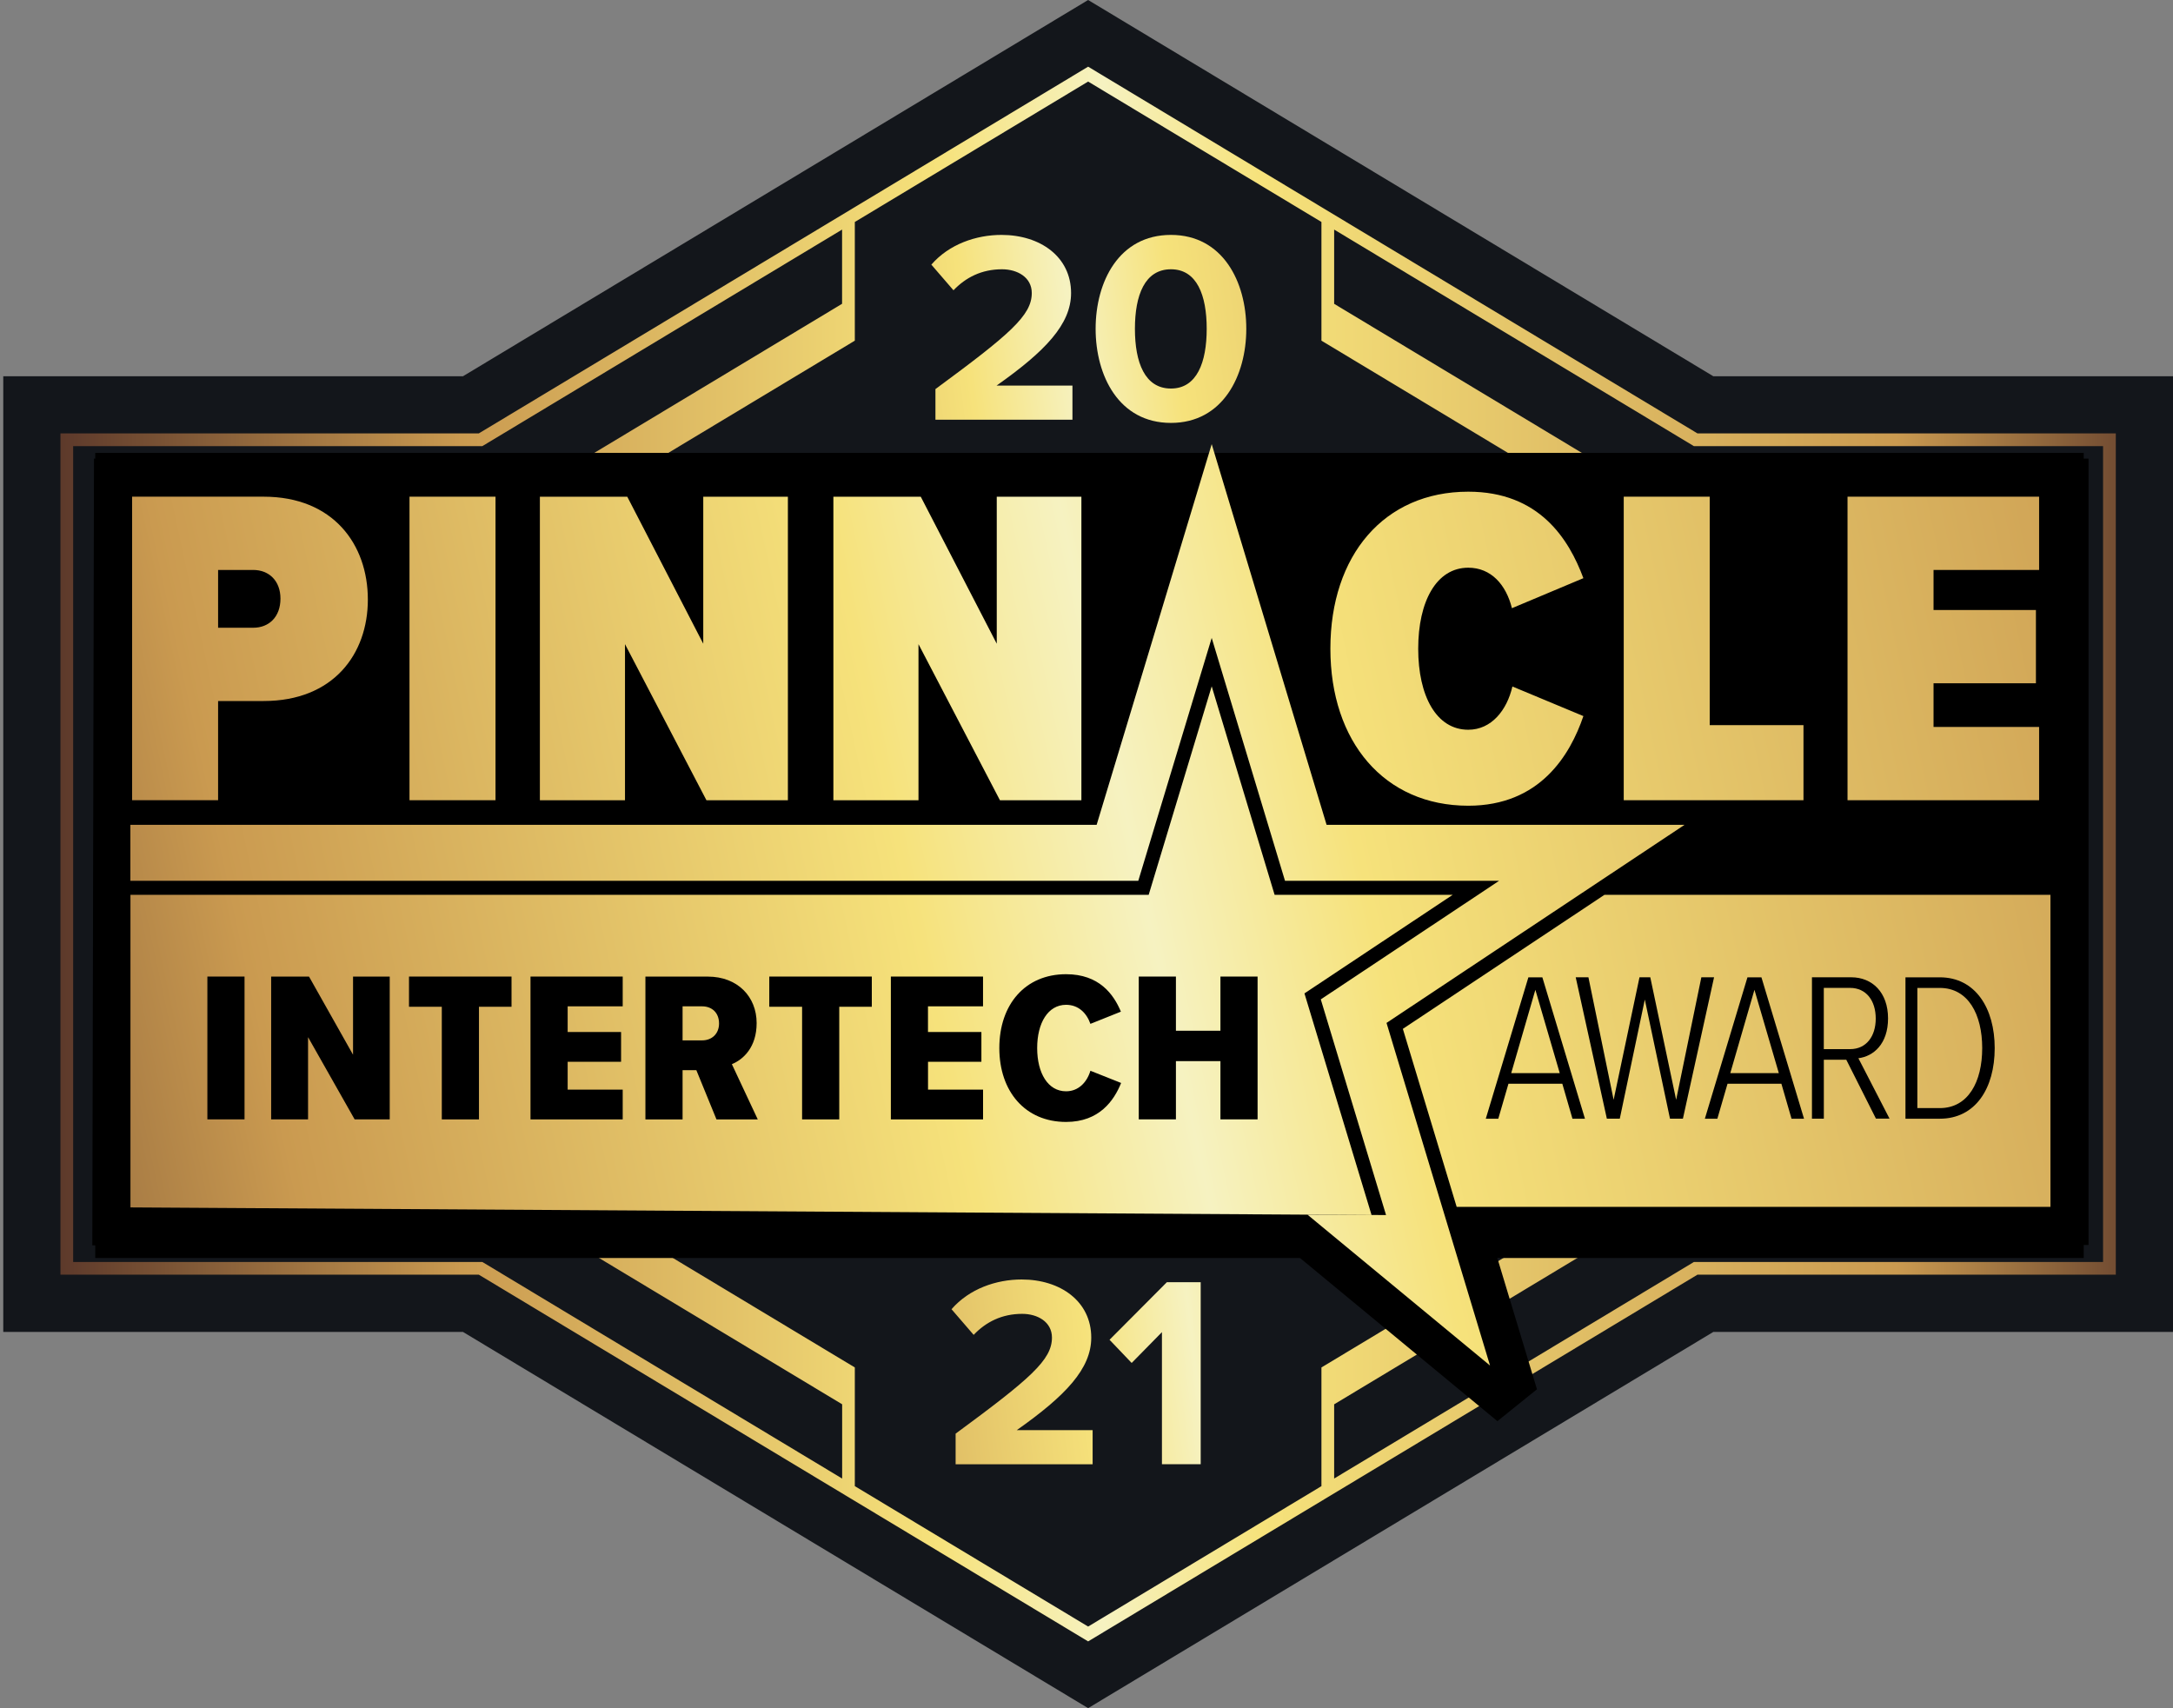 <?xml version="1.0" encoding="utf-8"?>
<svg version="1.1" id="Layer_1" x="0px" y="0px" viewBox="0 0 600 471.64" style="enable-background:new 0 0 637.43 504.28;" xmlns="http://www.w3.org/2000/svg">
  <rect x="0" y="0" width="600" height="471.64" fill="#808080" stroke="none"/>
  <style type="text/css">
	.st0{fill:#13161B;}
	.st1{fill:url(#SVGID_1_);}
	.st2{fill:url(#SVGID_00000111149714929815211820000009056844939944970685_);}
	.st3{fill:url(#SVGID_00000021840833307493250200000000796097507657355679_);}
	.st4{fill:url(#SVGID_00000139269480144902267870000005984774115689412756_);}
	.st5{fill:url(#SVGID_00000154386154903491283890000000999207367677858226_);}
	.st6{fill:url(#SVGID_00000173871498892538707150000002007278453159815578_);}
	.st7{fill:url(#SVGID_00000039849683803812978700000006707798829980294046_);}
	.st8{fill:url(#SVGID_00000172441120106984886020000014933559545347021725_);}
	.st9{fill:url(#SVGID_00000012441976371865611170000000839626865075618189_);}
	.st10{fill:url(#SVGID_00000034794870701692170560000013737739073943960731_);}
	.st11{fill:url(#SVGID_00000166660147017735356180000005839467747678039229_);}
	.st12{fill:url(#SVGID_00000160165456546434266950000004333960126460278161_);}
	.st13{fill:url(#SVGID_00000040557700019414435300000017501543177631597735_);}
	.st14{fill:url(#SVGID_00000045596067420206989710000013669743003892135574_);}
	.st15{fill:url(#SVGID_00000161600987088949175600000014954259975089942695_);}
</style>
  <polygon class="st0" points="600 103.89 473.08 103.89 300.45 0 127.83 103.89 0.9 103.89 0.9 367.76 127.83 367.76 300.45 471.64 473.08 367.76 600 367.76" style=""/>
  <linearGradient id="SVGID_1_" gradientUnits="userSpaceOnUse" x1="8.124" y1="252.245" x2="630.434" y2="252.245" gradientTransform="matrix(1, 0, 0, 1, -14.66, -16.43)">
    <stop offset="0" style="stop-color:#462523"/>
    <stop offset="0.215" style="stop-color:#CA9A50"/>
    <stop offset="0.427" style="stop-color:#F6E27B"/>
    <stop offset="0.5" style="stop-color:#F6F2C1"/>
    <stop offset="0.57" style="stop-color:#F6E27B"/>
    <stop offset="0.852" style="stop-color:#CA9A50"/>
    <stop offset="1" style="stop-color:#462523"/>
  </linearGradient>
  <path class="st1" d="M 468.7 119.67 L 300.45 18.41 L 132.2 119.67 L 16.69 119.67 L 16.69 351.95 L 132.2 351.95 L 300.45 453.21 L 468.7 351.95 L 584.21 351.95 L 584.21 119.67 L 468.7 119.67 Z M 232.52 408.24 L 133.61 348.7 L 133.19 348.45 L 20.2 348.45 L 20.2 123.18 L 133.18 123.18 L 133.6 122.93 L 232.51 63.39 L 232.51 83.88 L 138.05 140.72 L 37.75 140.72 L 37.75 330.9 L 138.07 330.9 L 232.53 387.74 L 232.53 408.24 Z M 364.87 410.34 L 300.45 449.11 L 236.03 410.34 L 236.03 377.57 L 140.98 320.38 L 48.28 320.38 L 48.28 151.25 L 140.98 151.25 L 236.03 94.06 L 236.03 61.29 L 300.45 22.52 L 364.87 61.29 L 364.87 94.06 L 459.92 151.25 L 552.62 151.25 L 552.62 320.37 L 459.92 320.37 L 364.87 377.57 L 364.87 410.34 Z M 467.71 348.45 L 368.38 408.24 L 368.38 387.75 L 462.84 330.91 L 563.16 330.91 L 563.16 140.73 L 462.84 140.73 L 368.38 83.89 L 368.38 63.39 L 467.71 123.18 L 580.69 123.18 L 580.69 348.45 L 467.71 348.45 Z" style=""/>
  <rect x="26.3" y="125.05" width="549.05" height="222.3" style=""/>
  <g style="" transform="matrix(1, 0, 0, 1, -14.66, -16.43)">
    <linearGradient id="SVGID_00000005964386212047777410000000317088618454070696_" gradientUnits="userSpaceOnUse" x1="111.291" y1="129.334" x2="509.397" y2="81.821">
      <stop offset="0" style="stop-color:#462523"/>
      <stop offset="0.215" style="stop-color:#CA9A50"/>
      <stop offset="0.427" style="stop-color:#F6E27B"/>
      <stop offset="0.5" style="stop-color:#F6F2C1"/>
      <stop offset="0.57" style="stop-color:#F6E27B"/>
      <stop offset="0.852" style="stop-color:#CA9A50"/>
      <stop offset="1" style="stop-color:#462523"/>
    </linearGradient>
    <path style="fill:url(#SVGID_00000005964386212047777410000000317088618454070696_);" d="M272.95,123.86 c20.57-15.14,26.6-20.34,26.6-26.52c0-4.37-4-6.56-8.21-6.56c-5.65,0-10.02,2.26-13.41,5.8l-6.11-7.08 c4.9-5.65,12.36-8.21,19.37-8.21c10.7,0,19.21,6.03,19.21,16.05c0,8.59-7.08,16.05-20.57,25.55h20.95v9.42h-37.83V123.86z"/>
    <linearGradient id="SVGID_00000137823489113356273210000003967434874471820947_" gradientUnits="userSpaceOnUse" x1="111.875" y1="134.234" x2="509.982" y2="86.721">
      <stop offset="0" style="stop-color:#462523"/>
      <stop offset="0.215" style="stop-color:#CA9A50"/>
      <stop offset="0.427" style="stop-color:#F6E27B"/>
      <stop offset="0.5" style="stop-color:#F6F2C1"/>
      <stop offset="0.57" style="stop-color:#F6E27B"/>
      <stop offset="0.852" style="stop-color:#CA9A50"/>
      <stop offset="1" style="stop-color:#462523"/>
    </linearGradient>
    <path style="fill:url(#SVGID_00000137823489113356273210000003967434874471820947_);" d="M337.98,81.29 c14.32,0,20.8,12.96,20.8,25.92s-6.48,25.99-20.8,25.99c-14.39,0-20.8-13.03-20.8-25.99S323.59,81.29,337.98,81.29z M337.98,90.78 c-7.23,0-9.95,7.16-9.95,16.43c0,9.27,2.71,16.5,9.95,16.5c7.16,0,9.87-7.23,9.87-16.5C347.85,97.94,345.14,90.78,337.98,90.78z"/>
  </g>
  <g style="" transform="matrix(1, 0, 0, 1, -14.66, -16.43)">
    <linearGradient id="SVGID_00000119109209976530970090000015536883780217664661_" gradientUnits="userSpaceOnUse" x1="145.307" y1="414.354" x2="543.414" y2="366.84">
      <stop offset="0" style="stop-color:#462523"/>
      <stop offset="0.215" style="stop-color:#CA9A50"/>
      <stop offset="0.427" style="stop-color:#F6E27B"/>
      <stop offset="0.5" style="stop-color:#F6F2C1"/>
      <stop offset="0.57" style="stop-color:#F6E27B"/>
      <stop offset="0.852" style="stop-color:#CA9A50"/>
      <stop offset="1" style="stop-color:#462523"/>
    </linearGradient>
    <path style="fill:url(#SVGID_00000119109209976530970090000015536883780217664661_);" d="M278.52,412.28 c20.57-15.14,26.6-20.34,26.6-26.52c0-4.37-4-6.56-8.21-6.56c-5.65,0-10.02,2.26-13.41,5.8l-6.11-7.08 c4.9-5.65,12.36-8.21,19.37-8.21c10.7,0,19.21,6.03,19.21,16.05c0,8.59-7.08,16.05-20.57,25.55h20.95v9.42h-37.83V412.28z"/>
    <linearGradient id="SVGID_00000073701372235918168140000007535340891120181693_" gradientUnits="userSpaceOnUse" x1="145.855" y1="418.94" x2="543.961" y2="371.426">
      <stop offset="0" style="stop-color:#462523"/>
      <stop offset="0.215" style="stop-color:#CA9A50"/>
      <stop offset="0.427" style="stop-color:#F6E27B"/>
      <stop offset="0.5" style="stop-color:#F6F2C1"/>
      <stop offset="0.57" style="stop-color:#F6E27B"/>
      <stop offset="0.852" style="stop-color:#CA9A50"/>
      <stop offset="1" style="stop-color:#462523"/>
    </linearGradient>
    <path style="fill:url(#SVGID_00000073701372235918168140000007535340891120181693_);" d="M335.49,384.25l-8.36,8.51l-6.11-6.4 l15.83-15.9h9.34v50.26h-10.7V384.25z"/>
  </g>
  <g style="" transform="matrix(1, 0, 0, 1, -14.66, -16.43)">
    <path d="M591.34,143.05H40.61l-0.46,217.23l331.7,2.04l56.27,46.51l10.92-8.8l-12.03-39.84h164.33V143.05z"/>
  </g>
  <g style="" transform="matrix(1, 0, 0, 1, -14.66, -16.43)">
    <g style="">
      <linearGradient id="SVGID_00000150098037290335853120000015264635082284907679_" gradientUnits="userSpaceOnUse" x1="-116.954" y1="234.139" x2="726.24" y2="53.009">
        <stop offset="0" style="stop-color:#462523"/>
        <stop offset="0.215" style="stop-color:#CA9A50"/>
        <stop offset="0.427" style="stop-color:#F6E27B"/>
        <stop offset="0.5" style="stop-color:#F6F2C1"/>
        <stop offset="0.57" style="stop-color:#F6E27B"/>
        <stop offset="0.852" style="stop-color:#CA9A50"/>
        <stop offset="1" style="stop-color:#462523"/>
      </linearGradient>
      <path style="fill:url(#SVGID_00000150098037290335853120000015264635082284907679_);" d="M51.14,153.57h36.32 c19.22,0,28.77,13.19,28.77,28.4c0,15.08-9.55,28.02-28.77,28.02H74.88v27.39H51.14V153.57z M84.56,173.8h-9.68v15.96h9.68 c4.4,0,7.54-3.02,7.54-8.04C92.1,176.82,88.96,173.8,84.56,173.8z"/>
      <linearGradient id="SVGID_00000169538734754003348640000007885109268055306678_" gradientUnits="userSpaceOnUse" x1="-113.576" y1="249.867" x2="729.619" y2="68.737">
        <stop offset="0" style="stop-color:#462523"/>
        <stop offset="0.215" style="stop-color:#CA9A50"/>
        <stop offset="0.427" style="stop-color:#F6E27B"/>
        <stop offset="0.5" style="stop-color:#F6F2C1"/>
        <stop offset="0.57" style="stop-color:#F6E27B"/>
        <stop offset="0.852" style="stop-color:#CA9A50"/>
        <stop offset="1" style="stop-color:#462523"/>
      </linearGradient>
      <path style="fill:url(#SVGID_00000169538734754003348640000007885109268055306678_);" d="M127.73,153.57h23.75v83.81h-23.75 V153.57z"/>
      <linearGradient id="SVGID_00000164474279936365785360000008561774373151355020_" gradientUnits="userSpaceOnUse" x1="-111.001" y1="261.852" x2="732.193" y2="80.721">
        <stop offset="0" style="stop-color:#462523"/>
        <stop offset="0.215" style="stop-color:#CA9A50"/>
        <stop offset="0.427" style="stop-color:#F6E27B"/>
        <stop offset="0.5" style="stop-color:#F6F2C1"/>
        <stop offset="0.57" style="stop-color:#F6E27B"/>
        <stop offset="0.852" style="stop-color:#CA9A50"/>
        <stop offset="1" style="stop-color:#462523"/>
      </linearGradient>
      <path style="fill:url(#SVGID_00000164474279936365785360000008561774373151355020_);" d="M187.23,194.29v43.1h-23.5v-83.81h24.13 l20.98,40.59v-40.59h23.37v83.81h-22.49L187.23,194.29z"/>
      <linearGradient id="SVGID_00000162350105874263108950000015823745147277422757_" gradientUnits="userSpaceOnUse" x1="-107.426" y1="278.494" x2="735.768" y2="97.363">
        <stop offset="0" style="stop-color:#462523"/>
        <stop offset="0.215" style="stop-color:#CA9A50"/>
        <stop offset="0.427" style="stop-color:#F6E27B"/>
        <stop offset="0.5" style="stop-color:#F6F2C1"/>
        <stop offset="0.57" style="stop-color:#F6E27B"/>
        <stop offset="0.852" style="stop-color:#CA9A50"/>
        <stop offset="1" style="stop-color:#462523"/>
      </linearGradient>
      <path style="fill:url(#SVGID_00000162350105874263108950000015823745147277422757_);" d="M268.27,194.29v43.1h-23.5v-83.81h24.13 l20.98,40.59v-40.59h23.37v83.81h-22.49L268.27,194.29z"/>
      <linearGradient id="SVGID_00000103970152040035391380000004125440667288794792_" gradientUnits="userSpaceOnUse" x1="-74.016" y1="434.024" x2="769.178" y2="252.893">
        <stop offset="0" style="stop-color:#462523"/>
        <stop offset="0.215" style="stop-color:#CA9A50"/>
        <stop offset="0.427" style="stop-color:#F6E27B"/>
        <stop offset="0.5" style="stop-color:#F6F2C1"/>
        <stop offset="0.57" style="stop-color:#F6E27B"/>
        <stop offset="0.852" style="stop-color:#CA9A50"/>
        <stop offset="1" style="stop-color:#462523"/>
      </linearGradient>
      <polygon style="fill:url(#SVGID_00000103970152040035391380000004125440667288794792_);" points="580.82,349.66 416.87,349.66 &#10;&#9;&#9;&#9;402.01,300.51 457.68,263.5 580.82,263.5 &#9;&#9;"/>
      <linearGradient id="SVGID_00000105408911630385634600000009081599420120881324_" gradientUnits="userSpaceOnUse" x1="-101.203" y1="307.465" x2="741.991" y2="126.334">
        <stop offset="0" style="stop-color:#462523"/>
        <stop offset="0.215" style="stop-color:#CA9A50"/>
        <stop offset="0.427" style="stop-color:#F6E27B"/>
        <stop offset="0.5" style="stop-color:#F6F2C1"/>
        <stop offset="0.57" style="stop-color:#F6E27B"/>
        <stop offset="0.852" style="stop-color:#CA9A50"/>
        <stop offset="1" style="stop-color:#462523"/>
      </linearGradient>
      <path style="fill:url(#SVGID_00000105408911630385634600000009081599420120881324_);" d="M382,195.54 c0-25.76,14.83-43.35,38.07-43.35c19.6,0,27.77,13.07,31.79,23.88l-19.73,8.29c-1.63-6.53-5.78-11.18-12.06-11.18 c-8.8,0-13.82,9.3-13.82,22.37c0,13.07,5.03,22.37,13.82,22.37c6.41,0,10.68-5.4,12.19-11.94l19.6,8.17 c-3.64,10.68-11.94,24.75-31.79,24.75C396.83,238.89,382,221.18,382,195.54z"/>
      <linearGradient id="SVGID_00000114038522783348308040000014418582356661031312_" gradientUnits="userSpaceOnUse" x1="-98.216" y1="321.367" x2="744.978" y2="140.237">
        <stop offset="0" style="stop-color:#462523"/>
        <stop offset="0.215" style="stop-color:#CA9A50"/>
        <stop offset="0.427" style="stop-color:#F6E27B"/>
        <stop offset="0.5" style="stop-color:#F6F2C1"/>
        <stop offset="0.57" style="stop-color:#F6E27B"/>
        <stop offset="0.852" style="stop-color:#CA9A50"/>
        <stop offset="1" style="stop-color:#462523"/>
      </linearGradient>
      <path style="fill:url(#SVGID_00000114038522783348308040000014418582356661031312_);" d="M462.99,153.57h23.75v63.08h25.89v20.73 h-49.63V153.57z"/>
      <linearGradient id="SVGID_00000045597133212617112900000012964820913494035586_" gradientUnits="userSpaceOnUse" x1="-95.418" y1="334.393" x2="747.776" y2="153.263">
        <stop offset="0" style="stop-color:#462523"/>
        <stop offset="0.215" style="stop-color:#CA9A50"/>
        <stop offset="0.427" style="stop-color:#F6E27B"/>
        <stop offset="0.5" style="stop-color:#F6F2C1"/>
        <stop offset="0.57" style="stop-color:#F6E27B"/>
        <stop offset="0.852" style="stop-color:#CA9A50"/>
        <stop offset="1" style="stop-color:#462523"/>
      </linearGradient>
      <path style="fill:url(#SVGID_00000045597133212617112900000012964820913494035586_);" d="M524.79,153.57h52.9v20.23h-29.15v11.06 h28.27v20.23h-28.27v12.06h29.15v20.23h-52.9V153.57z"/>
      <g>
        <linearGradient id="SVGID_00000139262671064108071850000016052463079314825144_" gradientUnits="userSpaceOnUse" x1="-88.1" y1="368.463" x2="755.095" y2="187.332">
          <stop offset="0" style="stop-color:#462523"/>
          <stop offset="0.215" style="stop-color:#CA9A50"/>
          <stop offset="0.427" style="stop-color:#F6E27B"/>
          <stop offset="0.5" style="stop-color:#F6F2C1"/>
          <stop offset="0.57" style="stop-color:#F6E27B"/>
          <stop offset="0.852" style="stop-color:#CA9A50"/>
          <stop offset="1" style="stop-color:#462523"/>
        </linearGradient>
        <polygon style="fill:url(#SVGID_00000139262671064108071850000016052463079314825144_);" points="479.8,244.17 380.95,244.17 &#10;&#9;&#9;&#9;&#9;349.23,139.06 317.46,244.17 50.66,244.17 50.66,259.63 328.96,259.63 349.23,192.57 369.47,259.63 428.59,259.63 379.35,292.37 &#10;&#9;&#9;&#9;&#9;397.37,351.92 375.68,351.82 426.08,393.47 397.5,298.87 &#9;&#9;&#9;"/>
        <linearGradient id="SVGID_00000168838842661332907390000011978856468809864607_" gradientUnits="userSpaceOnUse" x1="-86.896" y1="374.068" x2="756.299" y2="192.937">
          <stop offset="0" style="stop-color:#462523"/>
          <stop offset="0.215" style="stop-color:#CA9A50"/>
          <stop offset="0.427" style="stop-color:#F6E27B"/>
          <stop offset="0.5" style="stop-color:#F6F2C1"/>
          <stop offset="0.57" style="stop-color:#F6E27B"/>
          <stop offset="0.852" style="stop-color:#CA9A50"/>
          <stop offset="1" style="stop-color:#462523"/>
        </linearGradient>
        <polygon style="fill:url(#SVGID_00000168838842661332907390000011978856468809864607_);" points="374.84,290.72 415.78,263.5 &#10;&#9;&#9;&#9;&#9;366.6,263.5 349.23,205.93 331.83,263.5 50.68,263.5 50.68,349.81 393.37,351.92 &#9;&#9;&#9;"/>
      </g>
    </g>
    <g style="">
      <g>
        <path d="M71.92,286.07h10.26v39.43H71.92V286.07z"/>
        <path d="M99.72,302.8v22.7H89.53v-39.43h10.45l12.16,21.58v-21.58h10.13v39.43h-9.69L99.72,302.8z"/>
        <path d="M136.64,294.41h-9.05v-8.34h28.31v8.34h-8.99v31.1h-10.26V294.41z"/>
        <path d="M161.14,286.07h25.46v8.22h-15.2v7.09h14.75v8.22h-14.75v7.69h15.2v8.22h-25.46V286.07z"/>
        <path d="M206.93,311.91h-3.8v13.6h-10.26v-39.43h17.22c8.24,0,13.49,5.56,13.49,12.83c0,6.68-3.67,10.05-6.84,11.35l7.15,15.25 h-11.4L206.93,311.91z M208.52,294.29h-5.39v9.4h5.39c2.72,0,4.68-1.83,4.68-4.67C213.2,296.06,211.24,294.29,208.52,294.29z"/>
        <path d="M236.12,294.41h-9.05v-8.34h28.31v8.34h-8.99v31.1h-10.26V294.41z"/>
        <path d="M260.63,286.07h25.46v8.22h-15.2v7.09h14.75v8.22H270.9v7.69h15.2v8.22h-25.46V286.07z"/>
        <path d="M290.59,305.81c0-12.06,7.16-20.39,18.43-20.39c9.12,0,13.11,5.5,15.14,10.34l-8.42,3.37c-1.08-3.07-3.36-5.26-6.72-5.26 c-5,0-7.98,5.02-7.98,11.94c0,6.92,2.97,11.94,7.98,11.94c3.42,0,5.76-2.48,6.72-5.67l8.48,3.37 c-1.96,4.85-6.01,10.76-15.2,10.76C297.75,326.21,290.59,317.82,290.59,305.81z"/>
        <path d="M351.64,309.42h-12.29v16.08h-10.26v-39.43h10.26v14.96h12.29v-14.96h10.26v39.43h-10.26V309.42z"/>
      </g>
      <g>
        <path d="M446.04,315.66h-14.87l-2.81,9.66h-3.45l11.76-39.04h3.86l11.76,39.04h-3.45L446.04,315.66z M431.93,312.73h13.4 l-6.73-23L431.93,312.73z"/>
        <path d="M468.82,292.42l-6.91,32.89h-3.57l-8.6-39.04h3.51l6.96,33.83l7.14-33.83h2.98l7.14,33.83l6.96-33.83h3.51l-8.6,39.04 h-3.57L468.82,292.42z"/>
        <path d="M506.53,315.66h-14.87l-2.81,9.66h-3.45l11.76-39.04h3.86l11.76,39.04h-3.45L506.53,315.66z M492.42,312.73h13.4 l-6.73-23L492.42,312.73z"/>
        <path d="M524.45,309.04h-6.2v16.27h-3.28v-39.04h10.83c5.85,0,10.18,4.21,10.18,11.35c0,7.08-4.04,10.48-8.19,11l8.6,16.68h-3.75 L524.45,309.04z M525.5,289.2h-7.26v16.91h7.26c4.45,0,7.08-3.51,7.08-8.43C532.59,292.72,529.95,289.2,525.5,289.2z"/>
        <path d="M540.79,286.28h9.48c9.83,0,15.16,8.54,15.16,19.55c0,11.12-5.33,19.49-15.16,19.49h-9.48V286.28z M550.27,322.39 c7.84,0,11.71-7.26,11.71-16.56c0-9.31-3.86-16.62-11.71-16.62h-6.2v33.18H550.27z"/>
      </g>
    </g>
  </g>
</svg>